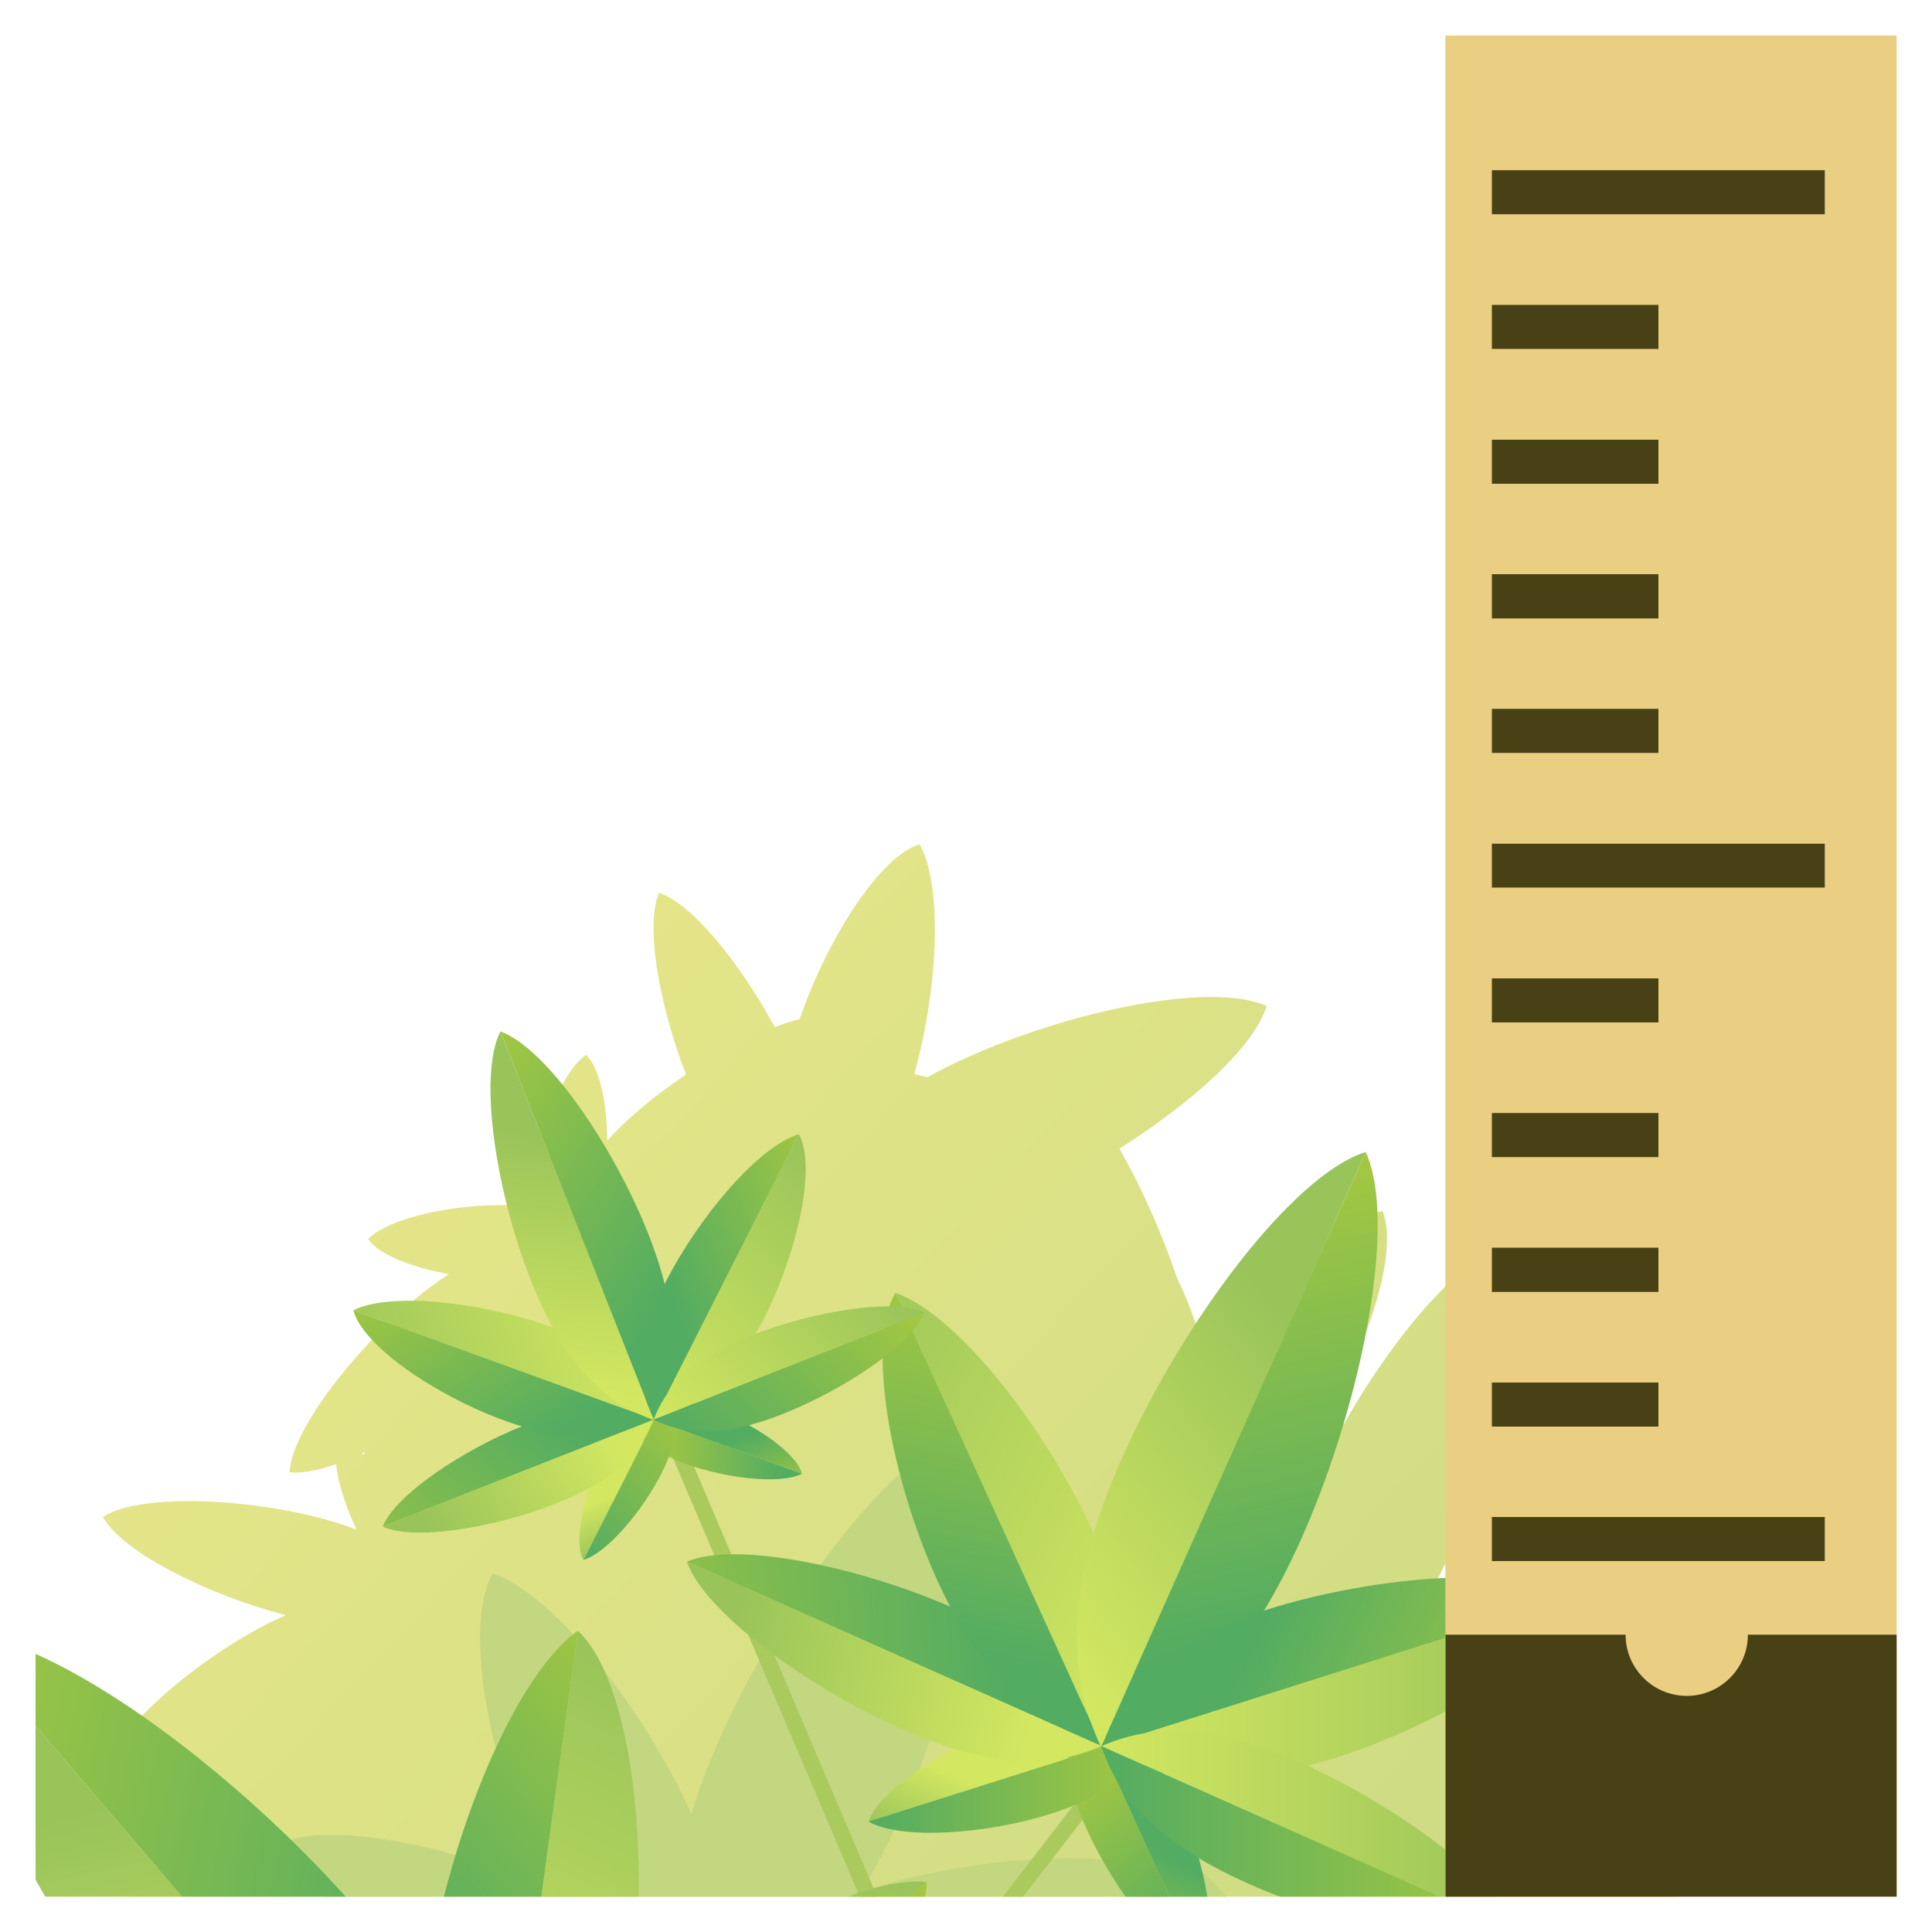 <?xml version="1.0" encoding="UTF-8"?><svg id="_Слой_1" xmlns="http://www.w3.org/2000/svg" xmlns:xlink="http://www.w3.org/1999/xlink" viewBox="0 0 100 100"><defs><style>.cls-1,.cls-2{fill:none;}.cls-3{fill:url(#linear-gradient-8);}.cls-4{fill:url(#linear-gradient-7);}.cls-5{fill:url(#linear-gradient-5);}.cls-6{fill:url(#linear-gradient-6);}.cls-7{fill:url(#linear-gradient-9);}.cls-8{fill:url(#linear-gradient-4);}.cls-9{fill:url(#linear-gradient-3);}.cls-10{fill:url(#linear-gradient-2);}.cls-11{fill:url(#linear-gradient);}.cls-2{stroke:#aaca5d;stroke-linecap:round;stroke-miterlimit:10;stroke-width:.83px;}.cls-12{fill:#c3d780;}.cls-13{fill:url(#linear-gradient-10);}.cls-14{fill:url(#linear-gradient-11);}.cls-15{fill:url(#linear-gradient-12);}.cls-16{fill:url(#linear-gradient-13);}.cls-17{fill:url(#linear-gradient-19);}.cls-18{fill:url(#linear-gradient-14);}.cls-19{fill:url(#linear-gradient-21);}.cls-20{fill:url(#linear-gradient-20);}.cls-21{fill:url(#linear-gradient-22);}.cls-22{fill:url(#linear-gradient-23);}.cls-23{fill:url(#linear-gradient-28);}.cls-24{fill:url(#linear-gradient-25);}.cls-25{fill:url(#linear-gradient-32);}.cls-26{fill:url(#linear-gradient-31);}.cls-27{fill:url(#linear-gradient-33);}.cls-28{fill:url(#linear-gradient-30);}.cls-29{fill:url(#linear-gradient-15);}.cls-30{fill:url(#linear-gradient-16);}.cls-31{fill:url(#linear-gradient-17);}.cls-32{fill:url(#linear-gradient-18);}.cls-33{fill:url(#linear-gradient-35);}.cls-34{fill:url(#linear-gradient-34);}.cls-35{fill:url(#linear-gradient-27);}.cls-36{fill:url(#linear-gradient-24);}.cls-37{fill:url(#linear-gradient-26);}.cls-38{fill:url(#linear-gradient-29);}.cls-39{fill:#484116;}.cls-40{fill:#eace81;}.cls-41{clip-path:url(#clippath);}</style><clipPath id="clippath"><rect class="cls-1" x="1.84" y="1.84" width="96.33" height="96.33"/></clipPath><linearGradient id="linear-gradient" x1="-1.72" y1="71.51" x2="76.22" y2="144.21" gradientUnits="userSpaceOnUse"><stop offset="0" stop-color="#e7e689"/><stop offset="1" stop-color="#c3d780"/></linearGradient><linearGradient id="linear-gradient-2" x1="51.78" y1="92.91" x2="50.14" y2="96.73" gradientUnits="userSpaceOnUse"><stop offset="0" stop-color="#d3e761"/><stop offset="1" stop-color="#99c45a"/></linearGradient><linearGradient id="linear-gradient-3" x1="62.54" y1="99.9" x2="55.85" y2="91.66" gradientUnits="userSpaceOnUse"><stop offset="0" stop-color="#52ac62"/><stop offset="1" stop-color="#a5c841"/></linearGradient><linearGradient id="linear-gradient-4" x1="44.96" y1="92.29" x2="59.38" y2="92.29" xlink:href="#linear-gradient-3"/><linearGradient id="linear-gradient-5" x1="59" y1="95.4" x2="56.42" y2="100.71" xlink:href="#linear-gradient-3"/><linearGradient id="linear-gradient-6" x1="52.07" y1="84.99" x2="28.85" y2="87.01" xlink:href="#linear-gradient-3"/><linearGradient id="linear-gradient-7" x1="61.43" y1="83.63" x2="39.44" y2="72.32" xlink:href="#linear-gradient-2"/><linearGradient id="linear-gradient-8" x1="50.02" y1="85.51" x2="54.22" y2="67.13" xlink:href="#linear-gradient-3"/><linearGradient id="linear-gradient-9" x1="53.56" y1="88.51" x2="37.87" y2="84.51" xlink:href="#linear-gradient-2"/><linearGradient id="linear-gradient-10" x1="65.91" y1="51.78" x2="83.08" y2="39.25" gradientTransform="translate(-14.19 32.27) rotate(1.5) scale(.99 .94) skewX(2.92)" xlink:href="#linear-gradient-2"/><linearGradient id="linear-gradient-11" x1="80.53" y1="53.39" x2="74.2" y2="29.59" gradientTransform="translate(-14.19 32.27) rotate(1.5) scale(.99 .94) skewX(2.92)" xlink:href="#linear-gradient-3"/><linearGradient id="linear-gradient-12" x1="65.02" y1="84.5" x2="79.37" y2="91.12" xlink:href="#linear-gradient-3"/><linearGradient id="linear-gradient-13" x1="57.08" y1="87.32" x2="81.65" y2="87.32" xlink:href="#linear-gradient-2"/><linearGradient id="linear-gradient-14" x1="57.02" y1="94.75" x2="78.47" y2="94.75" xlink:href="#linear-gradient-2"/><linearGradient id="linear-gradient-15" x1="57.02" y1="95.33" x2="78.47" y2="95.33" xlink:href="#linear-gradient-3"/><linearGradient id="linear-gradient-16" x1="78.22" y1="550.92" x2="77.18" y2="553.37" gradientTransform="translate(-415.35 -253.08) rotate(-45.53)" xlink:href="#linear-gradient-2"/><linearGradient id="linear-gradient-17" x1="85.13" y1="555.4" x2="80.84" y2="550.12" gradientTransform="translate(-415.35 -253.08) rotate(-45.53)" xlink:href="#linear-gradient-3"/><linearGradient id="linear-gradient-18" x1="73.85" y1="550.52" x2="83.11" y2="550.52" gradientTransform="translate(-415.35 -253.08) rotate(-45.53)" xlink:href="#linear-gradient-3"/><linearGradient id="linear-gradient-19" x1="82.86" y1="552.51" x2="81.2" y2="555.93" gradientTransform="translate(-415.35 -253.08) rotate(-45.53)" xlink:href="#linear-gradient-3"/><linearGradient id="linear-gradient-20" x1="78.42" y1="545.84" x2="63.52" y2="547.13" gradientTransform="translate(-415.35 -253.08) rotate(-45.53)" xlink:href="#linear-gradient-3"/><linearGradient id="linear-gradient-21" x1="84.42" y1="544.97" x2="70.31" y2="537.71" gradientTransform="translate(-415.35 -253.08) rotate(-45.53)" xlink:href="#linear-gradient-2"/><linearGradient id="linear-gradient-22" x1="77.1" y1="546.17" x2="79.79" y2="534.37" gradientTransform="translate(-415.35 -253.08) rotate(-45.53)" xlink:href="#linear-gradient-3"/><linearGradient id="linear-gradient-23" x1="79.37" y1="548.1" x2="69.3" y2="545.53" gradientTransform="translate(-415.35 -253.08) rotate(-45.53)" xlink:href="#linear-gradient-2"/><linearGradient id="linear-gradient-24" x1="80.35" y1="540.88" x2="91.37" y2="532.83" gradientTransform="translate(-402.32 -219.59) rotate(-44.04) scale(.99 .94) skewX(2.91)" xlink:href="#linear-gradient-2"/><linearGradient id="linear-gradient-25" x1="89.73" y1="541.91" x2="85.67" y2="526.64" gradientTransform="translate(-402.32 -219.59) rotate(-44.04) scale(.99 .94) skewX(2.91)" xlink:href="#linear-gradient-3"/><linearGradient id="linear-gradient-26" x1="86.73" y1="545.52" x2="95.93" y2="549.77" gradientTransform="translate(-415.35 -253.08) rotate(-45.53)" xlink:href="#linear-gradient-3"/><linearGradient id="linear-gradient-27" x1="81.63" y1="547.33" x2="97.39" y2="547.33" gradientTransform="translate(-415.35 -253.08) rotate(-45.53)" xlink:href="#linear-gradient-2"/><linearGradient id="linear-gradient-28" x1="81.59" y1="552.1" x2="95.36" y2="552.1" gradientTransform="translate(-415.35 -253.08) rotate(-45.53)" xlink:href="#linear-gradient-2"/><linearGradient id="linear-gradient-29" x1="81.59" y1="552.48" x2="95.36" y2="552.48" gradientTransform="translate(-415.35 -253.08) rotate(-45.53)" xlink:href="#linear-gradient-3"/><linearGradient id="linear-gradient-30" x1="-60.21" y1="757.16" x2="-38.47" y2="741.3" gradientTransform="translate(-611.85 -223.02) rotate(-63.14) scale(.99 .94) skewX(2.91)" xlink:href="#linear-gradient-2"/><linearGradient id="linear-gradient-31" x1="-41.71" y1="759.2" x2="-49.72" y2="729.08" gradientTransform="translate(-611.85 -223.02) rotate(-63.14) scale(.99 .94) skewX(2.91)" xlink:href="#linear-gradient-3"/><linearGradient id="linear-gradient-32" x1="-37.95" y1="745.98" x2="-19.79" y2="754.37" gradientTransform="translate(-634.77 -249.43) rotate(-64.63)" xlink:href="#linear-gradient-3"/><linearGradient id="linear-gradient-33" x1="-48.01" y1="749.55" x2="-16.91" y2="749.55" gradientTransform="translate(-634.77 -249.43) rotate(-64.63)" xlink:href="#linear-gradient-2"/><linearGradient id="linear-gradient-34" x1="-48.09" y1="758.95" x2="-20.93" y2="758.95" gradientTransform="translate(-634.77 -249.43) rotate(-64.63)" xlink:href="#linear-gradient-2"/><linearGradient id="linear-gradient-35" x1="-48.09" y1="759.69" x2="-20.93" y2="759.69" gradientTransform="translate(-634.77 -249.43) rotate(-64.63)" xlink:href="#linear-gradient-3"/></defs><g class="cls-41"><path class="cls-11" d="M98.95,119.16c-1.01-1.86-5.64-4.13-9.69-5.14-.25-.06-.47-.1-.71-.15-.27-.29-.55-.58-.84-.88,1.19-1,2.08-2.08,2.19-2.88-1.01-.35-2.92-.04-4.78.58-.25-.2-.51-.39-.76-.58,0-.13,0-.26-.01-.39.24-.02.46-.03.71-.06,4.53-.59,9.68-2.62,10.76-4.69-2.03-1.66-7.85-2.27-12.39-1.68-.06,0-.11.02-.17.03,0,0,0,0,0,0,.66-.75,1.34-1.61,2.02-2.63,3.37-4.95,6.07-11.87,5.29-14.86-2.38.3-6.16,3.4-9.31,7.09-1.62-1.34-3.78-2.66-5.85-3.61.37-.09.74-.19,1.14-.31,4.36-1.38,9.07-4.29,9.76-6.52-2.29-1.28-8.13-.85-12.49.53-.06.02-.11.04-.17.06.52-.86,1.03-1.83,1.54-2.96.52-1.18,1-2.45,1.42-3.74.78-.59,1.36-1.18,1.64-1.72-.27-.17-.61-.3-1.01-.4,1.05-3.98,1.4-7.83.54-9.7-2.53.79-6.15,5.27-8.67,9.97-.54.11-1.07.24-1.59.38.23-.31.45-.62.68-.97,2.48-3.85,4.25-9.09,3.36-11.25-2.51.46-6.57,4.3-9.07,8.05-.33-1.61-.87-3.14-1.57-4.59-.79-2.33-1.84-4.69-2.98-6.69,3.77-2.38,6.98-5.27,7.62-7.38-2.82-1.27-10.09.21-15.54,2.68-.74.33-1.41.67-2.03,1.01-.22-.05-.44-.12-.67-.16,1.21-4.29,1.51-9.72.28-11.9-2.1.66-4.78,4.91-6.21,9.05-.41.1-.83.24-1.29.41-1.77-3.27-4.27-6.39-5.99-6.95-.73,1.71.02,5.85,1.4,9.41-.83.56-1.65,1.16-2.38,1.79-.67.56-1.22,1.1-1.7,1.63-.02-1.95-.38-3.77-1.1-4.44-1.26.88-2.53,4.08-2.91,6.73-.06.41-.09.79-.1,1.14-.35-.05-.72-.08-1.14-.09-2.68-.06-6.05.65-7.13,1.75.54.81,2.27,1.47,4.18,1.82-.58.38-1.18.81-1.83,1.36-3.18,2.69-6.32,6.79-6.41,8.89.62.08,1.46-.09,2.41-.42.08.94.48,2.17,1.06,3.4-.64-.25-1.35-.48-2.17-.68-4.05-1-9.21-1.15-10.96.02.99,1.82,5.47,4.05,9.46,5.08-.35.16-.7.31-1.07.51-2.35,1.23-4.72,2.99-6.36,4.69-1.75-.59-3.32-.83-4.3-.49.25,2.09,2.75,5.36,5.63,7.98-1.01.85-1.92,1.8-2.74,2.83-5.37,1.46-10.95,4.25-12.3,6.68.58.43,1.44.76,2.47,1,.51,3.45,2.73,8.47,5.35,12.3.68,1,1.34,1.85,2,2.59-.03,0-.06,0-.09-.02-4.54-.57-10.36.06-12.38,1.73,1.08,2.06,6.24,4.08,10.77,4.65.16.02.31.03.46.04-.03.2-.04.41-.05.62-3.13,2.35-6.1,5.64-6.37,7.53,1.65.39,5.06-.8,8.12-2.49.02.02.03.05.05.07.74,2.18,2.02,4.66,3.51,6.7.25.34.49.63.73.93-4.04-.85-9.08-.83-10.78.36,1.06,1.83,5.75,3.98,9.82,4.87.86.19,1.62.29,2.33.35-1.53,1.2-2.76,2.6-2.85,3.57.98.31,2.78-.01,4.57-.64.14,1.09.34,2.19.6,3.23.1.41.22.77.34,1.14-3.44-2.29-8.12-4.16-10.14-3.68.3,2.09,3.86,5.83,7.31,8.17.73.49,1.39.87,2.03,1.19-1.87.54-3.53,1.39-3.98,2.25,1.19.98,4.61,1.34,7.28.99.41-.05.78-.12,1.12-.21.05.35.12.72.22,1.12.66,2.6,2.26,5.65,3.61,6.39.32-.37.52-1.02.62-1.82,4.62,5.02,11.23,8.19,18.6,8.19,6.39,0,12.23-2.38,16.68-6.29.58-.11,1.14-.26,1.71-.41-.48,2.01-.63,3.82-.26,4.96,2.31-.22,6.13-4.24,8.37-8.23.12-.21.2-.4.3-.6.09-.07.2-.12.29-.2.94,3.97,3,8.37,4.75,9.39,1.22-1.72,1.22-6.88.34-10.95-.19-.86-.41-1.6-.65-2.27.4.21.8.39,1.19.55,1.26,1.63,2.55,2.87,3.57,3.2.7-1.63.04-5.49-1.21-8.93.19-.35.38-.7.55-1.05,4.16,1.82,9.5,2.75,11.47,1.56-.83-2.41-5.26-5.84-9.33-7.75.03-.14.07-.29.1-.44.79-.27,1.61-.57,2.5-.98,5.45-2.47,11.37-6.95,12.27-9.91-2.19-.99-7.06-.31-11.68,1.19-.24-.46-.49-.92-.75-1.39,2.38-1.13,4.03-3.54,4.03-6.35,0-1.14-.28-2.2-.76-3.15,1.19-.44,2.15-.96,2.72-1.55-.44-.66-1.36-1.27-2.56-1.79.19-.86.32-1.68.41-2.43.02.03.04.06.06.1,2.59,3.77,6.94,7.7,9.53,8.09.83-2.18-1.11-7.37-3.7-11.14-.24-.34-.47-.64-.71-.95,4.02.97,9.06,1.09,10.79-.06ZM18.84,75.3s-.07-.04-.11-.07c.05-.02.1-.04.15-.07-.02.04-.02.09-.04.13ZM2.04,107.8c-.2-.18-.4-.35-.6-.52.23,0,.46,0,.69,0-.04.17-.06.36-.09.53Z"/><path class="cls-12" d="M60.83,97.16c-2.93-1.65-10.43-1.09-16.02.67-.08.02-.14.05-.22.07.67-1.1,1.33-2.35,1.97-3.79,3.12-7.02,4.97-16.36,3.31-19.96-3.79,1.18-9.49,8.81-12.61,15.82-.63,1.42-1.11,2.72-1.48,3.93-.02-.04-.03-.07-.04-.11-2.43-5.34-7.04-11.27-10.23-12.35-1.53,2.57-.26,9.55,2.18,14.9.22.47.44.92.66,1.34-4.86-2.11-11.18-3.39-13.62-2.33.86,2.56,6.19,6.49,11.08,8.66,1.03.46,1.95.79,2.82,1.05-2.24,1.11-4.13,2.56-4.5,3.75,1.72.96,6.12.64,9.4-.4.51-.16.95-.34,1.37-.52.14.43.32.88.54,1.36,1.43,3.13,4.13,6.61,6,7.25.63-1.07.43-3.42-.23-5.82.75.45,1.6.9,2.58,1.33,4.88,2.17,11.37,3.51,13.84,2.43-.84-2.52-5.99-6.34-10.8-8.53.48-.12.95-.24,1.46-.4,5.59-1.77,11.63-5.5,12.52-8.36Z"/><path class="cls-12" d="M82.88,101.39c-3.17,1.1-7.74,7.07-10.14,12.42-.03.07-.06.14-.09.21-.38-1.23-.87-2.55-1.52-3.99-3.17-6.99-8.92-14.58-12.72-15.73-1.63,3.62.28,12.94,3.45,19.93.64,1.41,1.29,2.63,1.96,3.71-.04-.01-.07-.03-.11-.04-5.6-1.73-13.1-2.22-16.02-.56.91,2.84,6.97,6.54,12.58,8.27.5.15.98.28,1.45.4-4.81,2.22-9.97,6.09-10.79,8.62,2.49,1.07,8.96-.32,13.83-2.53,1.02-.46,1.89-.93,2.66-1.41-.65,2.41-.83,4.79-.19,5.85,1.86-.65,4.54-4.15,5.95-7.29.22-.49.38-.93.53-1.36.42.18.86.35,1.38.51,3.29,1.01,7.69,1.31,9.41.33-.38-1.18-2.27-2.6-4.5-3.69.84-.26,1.73-.61,2.71-1.05,4.87-2.2,10.18-6.17,11.02-8.73-2.44-1.05-8.72.27-13.55,2.4.22-.44.45-.87.67-1.36,2.39-5.36,3.62-12.35,2.07-14.91Z"/><line class="cls-2" x1="34.91" y1="74.59" x2="47.61" y2="104.42"/><line class="cls-2" x1="47.61" y1="104.42" x2="56.02" y2="93.53"/><path class="cls-10" d="M44.96,94.28l14.42-4.56c-1.72-.97-3.79-1.38-7.07-.34-3.28,1.04-6.83,3.23-7.35,4.91Z"/><path class="cls-9" d="M62.27,101.98l-6.27-13.77c-.9,1.51-1.16,3.39.27,6.52,1.42,3.13,4.13,6.61,6,7.25Z"/><path class="cls-8" d="M44.96,94.28l14.42-4.56c-.52,1.68-1.74,3.13-5.02,4.17-3.28,1.04-7.68,1.36-9.4.4Z"/><path class="cls-5" d="M62.27,101.98l-6.27-13.77c1.87.63,3.56,1.89,4.99,5.02,1.42,3.13,2.17,7.24,1.28,8.75Z"/><path class="cls-6" d="M35.56,80.83l21.45,9.54c-.86-2.56-2.72-4.94-7.6-7.11-4.89-2.17-11.37-3.51-13.85-2.43Z"/><path class="cls-4" d="M46.34,66.92l10.68,23.45c1.53-2.57,1.98-5.76-.45-11.1-2.43-5.34-7.04-11.27-10.23-12.35Z"/><path class="cls-3" d="M46.34,66.92l10.68,23.45c-3.19-1.08-6.07-3.22-8.5-8.56-2.43-5.34-3.7-12.33-2.17-14.9Z"/><path class="cls-7" d="M35.56,80.83l21.45,9.54c-2.48,1.08-5.49,1.29-10.38-.89-4.88-2.17-10.22-6.09-11.08-8.66Z"/><path class="cls-13" d="M70.69,59.63l-13.7,30.8c-1.66-3.61-2.03-7.97,1.09-14.98,3.12-7.01,8.82-14.63,12.6-15.82Z"/><path class="cls-14" d="M70.69,59.63l-13.7,30.8c3.79-1.19,7.28-3.83,10.39-10.84,3.12-7.01,4.96-16.36,3.31-19.96Z"/><path class="cls-15" d="M81.65,82.62l-24.57,7.78c.89-2.85,2.95-5.33,8.55-7.1,5.59-1.77,13.08-2.32,16.02-.68Z"/><path class="cls-16" d="M81.65,82.62l-24.57,7.78c2.94,1.64,6.45,2.35,12.05.58,5.59-1.77,11.64-5.5,12.52-8.36Z"/><path class="cls-18" d="M78.47,99.92l-21.46-9.54c2.48-1.08,5.49-1.28,10.38.89,4.88,2.17,10.22,6.09,11.08,8.66Z"/><path class="cls-29" d="M78.47,99.92l-21.46-9.54c.86,2.56,2.73,4.95,7.61,7.12,4.89,2.17,11.37,3.51,13.85,2.43Z"/><path class="cls-30" d="M30.2,80.75l4.39-8.66c-1.22.36-2.34,1.11-3.34,3.08-1,1.97-1.59,4.58-1.06,5.57Z"/><path class="cls-31" d="M41.51,76.28l-9.12-3.32c.29,1.09,1.03,2.05,3.1,2.81,2.08.75,4.89,1.08,6.02.51Z"/><path class="cls-32" d="M30.2,80.75l4.39-8.66c.53.99.65,2.2-.35,4.17-1,1.97-2.83,4.13-4.05,4.48Z"/><path class="cls-17" d="M41.51,76.28l-9.12-3.32c1.13-.57,2.46-.78,4.54-.03,2.08.75,4.29,2.26,4.58,3.34Z"/><path class="cls-20" d="M19.81,79.01l14.02-5.53c-1.56-.76-3.49-.98-6.68.29-3.19,1.26-6.72,3.63-7.34,5.25Z"/><path class="cls-19" d="M18.29,67.82l15.54,5.65c-.49-1.85-1.75-3.5-5.29-4.78-3.54-1.29-8.33-1.84-10.25-.87Z"/><path class="cls-21" d="M18.29,67.82l15.54,5.65c-1.93.98-4.2,1.34-7.74.05-3.54-1.29-7.31-3.85-7.8-5.7Z"/><path class="cls-22" d="M19.81,79.01l14.02-5.53c-.62,1.62-1.88,3.09-5.07,4.35-3.19,1.26-7.39,1.94-8.95,1.18Z"/><path class="cls-36" d="M25.9,53.39l7.95,20.12c-2.4-.87-4.56-2.65-6.37-7.23-1.81-4.58-2.74-10.62-1.58-12.89Z"/><path class="cls-24" d="M25.9,53.39l7.95,20.12c1.16-2.27,1.51-5.06-.29-9.63-1.81-4.58-5.26-9.62-7.65-10.49Z"/><path class="cls-37" d="M41.35,58.71l-7.48,14.75c-.91-1.69-1.11-3.75.59-7.11,1.7-3.35,4.82-7.04,6.89-7.64Z"/><path class="cls-35" d="M41.35,58.71l-7.48,14.75c2.07-.61,3.98-1.9,5.69-5.25,1.7-3.36,2.71-7.8,1.8-9.49Z"/><path class="cls-23" d="M47.85,67.94l-14.02,5.54c.62-1.62,1.88-3.1,5.07-4.36,3.19-1.26,7.39-1.94,8.95-1.18Z"/><path class="cls-38" d="M47.85,67.94l-14.02,5.54c1.56.76,3.49.97,6.68-.29,3.19-1.26,6.72-3.63,7.34-5.25Z"/><path class="cls-28" d="M-2.33,84.48l27.8,32.37c-5.02-.06-10.21-2-16.54-9.37-6.33-7.37-11.95-18.02-11.26-22.99Z"/><path class="cls-26" d="M-2.33,84.48l27.8,32.37c.7-4.98-.44-10.39-6.77-17.76-6.33-7.37-16.01-14.54-21.03-14.6Z"/><path class="cls-25" d="M29.91,84.41l-4.43,32.32c-2.78-2.56-4.49-6.27-3.48-13.63,1.01-7.36,4.44-16.22,7.91-18.69Z"/><path class="cls-27" d="M29.91,84.41l-4.43,32.32c3.47-2.47,6.19-6.1,7.2-13.46,1.01-7.36.01-16.29-2.77-18.86Z"/><path class="cls-34" d="M47.97,97.42l-22.55,19.36c.11-3.42,1.51-6.98,6.64-11.39,5.13-4.41,12.51-8.38,15.91-7.97Z"/><path class="cls-33" d="M47.97,97.42l-22.55,19.36c3.4.4,7.13-.44,12.26-4.84,5.13-4.42,10.18-11.11,10.29-14.52Z"/><rect class="cls-40" x="74.81" y="1.84" width="24.97" height="97.23"/><path class="cls-39" d="M87.3,87.78c1.75,0,3.17-1.42,3.17-3.17h9.32v14.44h-24.97v-14.44h9.32c0,1.75,1.42,3.17,3.17,3.17Z"/><rect class="cls-39" x="77.22" y="78.52" width="17.23" height="2.28"/><rect class="cls-39" x="77.22" y="71.56" width="8.62" height="2.28"/><rect class="cls-39" x="77.22" y="43.67" width="17.23" height="2.27"/><rect class="cls-39" x="77.22" y="64.58" width="8.62" height="2.29"/><rect class="cls-39" x="77.22" y="57.61" width="8.62" height="2.28"/><rect class="cls-39" x="77.22" y="50.64" width="8.62" height="2.28"/><rect class="cls-39" x="77.22" y="36.69" width="8.62" height="2.28"/><rect class="cls-39" x="77.22" y="8.81" width="17.23" height="2.28"/><rect class="cls-39" x="77.22" y="29.72" width="8.62" height="2.29"/><rect class="cls-39" x="77.22" y="22.76" width="8.62" height="2.28"/><rect class="cls-39" x="77.22" y="15.78" width="8.62" height="2.28"/></g></svg>